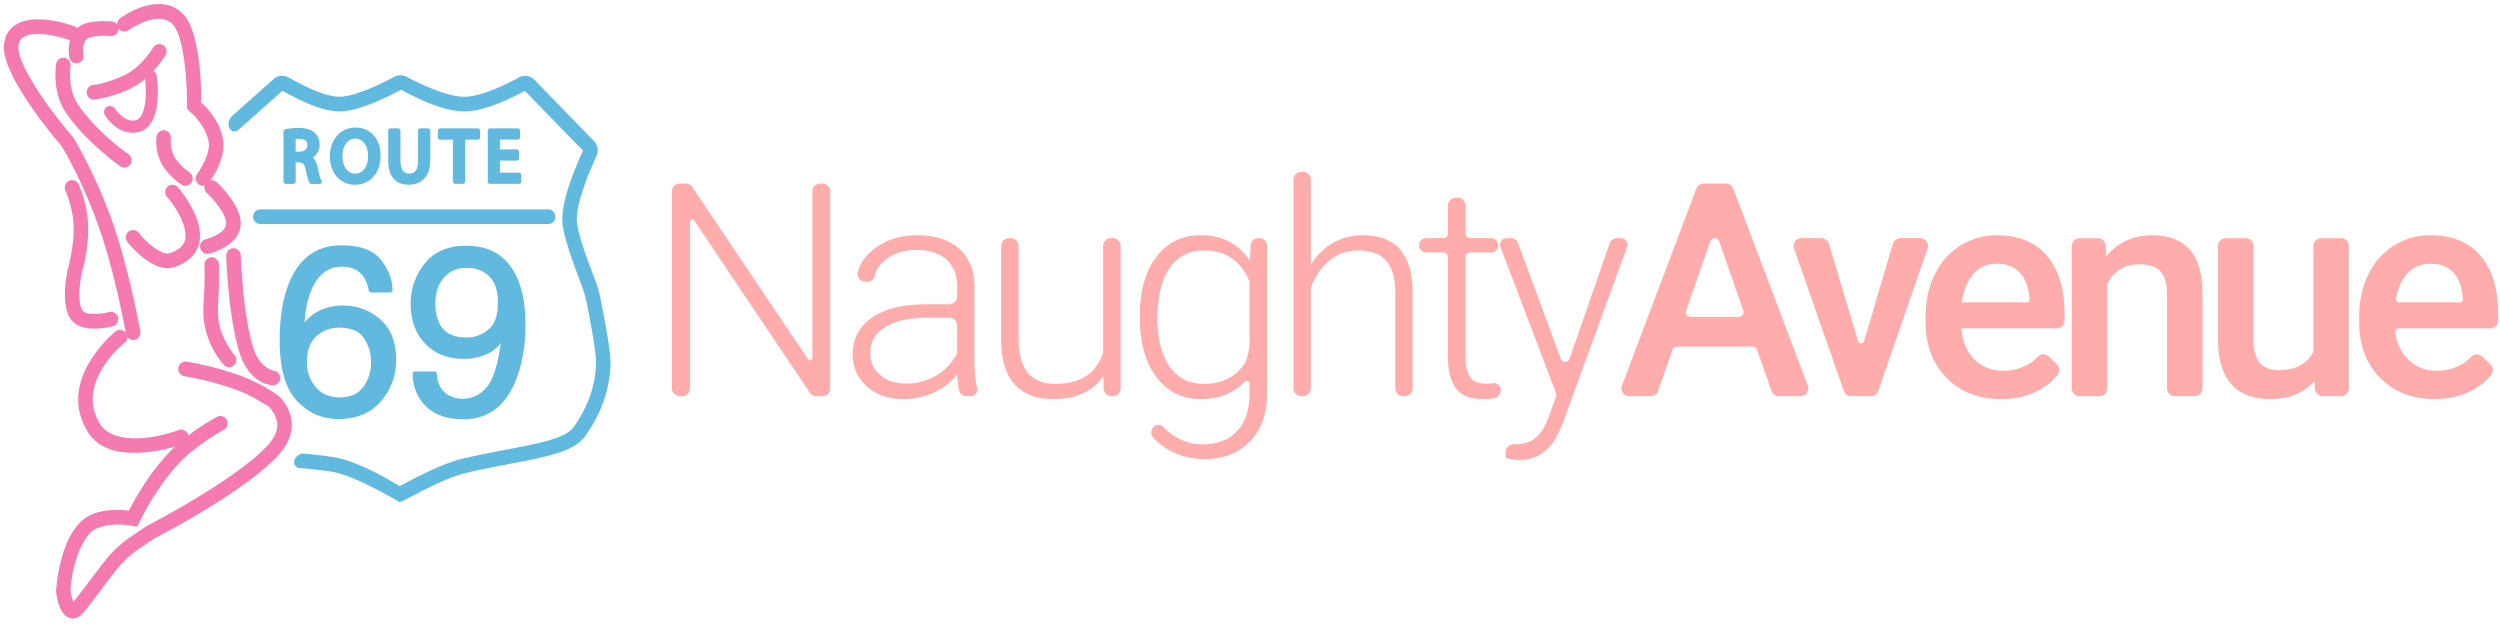 <svg xmlns="http://www.w3.org/2000/svg" width="160" height="40" viewBox="0 0 160 40"><g fill="none" fill-rule="evenodd"><path fill="#FFA3A3" fill-opacity=".9" d="M52.63 25.353h-.383a.5.5 0 0 1-.415-.22l-7.399-11.014a.15.15 0 0 0-.274.083v10.651a.5.5 0 0 1-.5.5H43.5a.5.5 0 0 1-.5-.5V12.248a.5.5 0 0 1 .5-.5h.392a.5.5 0 0 1 .415.22l7.408 11.024a.15.15 0 0 0 .275-.084v-10.66a.5.5 0 0 1 .5-.5h.14a.5.5 0 0 1 .5.5v12.605a.5.5 0 0 1-.5.5zm8.746-.394a2.972 2.972 0 0 1-.03-.157 8.059 8.059 0 0 1-.083-.86 3.9 3.9 0 0 1-1.5 1.182 4.593 4.593 0 0 1-1.93.416c-.972 0-1.758-.27-2.36-.813-.6-.542-.901-1.227-.901-2.056 0-.984.41-1.763 1.229-2.336.819-.573 1.96-.86 3.424-.86h1.528a.5.5 0 0 0 .5-.5v-.649c0-.722-.222-1.29-.668-1.705-.445-.415-1.095-.622-1.948-.622-.779 0-1.424.2-1.935.598-.315.247-.533.523-.654.831a1.48 1.48 0 0 0-.057.205.5.5 0 0 1-.494.4l-.122-.001a.497.497 0 0 1-.482-.603c.014-.063.03-.119.045-.167.166-.489.499-.93.998-1.323.748-.59 1.667-.883 2.757-.883 1.127 0 2.017.281 2.668.845.65.564.986 1.35 1.004 2.36v4.784c0 .73.057 1.323.172 1.779a.426.426 0 0 1-.413.53h-.26a.5.5 0 0 1-.488-.395zm-3.412-.41c.747 0 1.416-.18 2.004-.541.424-.26.764-.583 1.021-.968.101-.15.264-.343.264-.48v-1.725a.5.5 0 0 0-.5-.5h-1.5c-1.115.013-1.987.217-2.616.612-.63.396-.944.94-.944 1.631 0 .567.21 1.037.63 1.411.421.374.968.56 1.64.56zm12.656-.476c-.673.978-1.748 1.467-3.224 1.467-1.078 0-1.897-.313-2.458-.939-.56-.626-.847-1.553-.86-2.78v-6.079a.5.5 0 0 1 .5-.5h.112a.5.5 0 0 1 .5.5v5.939c0 1.925.78 2.887 2.337 2.887 1.62 0 2.644-.67 3.074-2.009v-6.817a.5.5 0 0 1 .5-.5h.121a.5.5 0 0 1 .5.5v9.111a.5.5 0 0 1-.5.5h-.09a.5.5 0 0 1-.5-.492l-.012-.788zm2.33-3.869c0-1.582.35-2.836 1.051-3.76.7-.926 1.652-1.388 2.855-1.388 1.377 0 2.423.548 3.14 1.644l.037-.977a.5.5 0 0 1 .5-.48h.065a.5.5 0 0 1 .5.5v9.405c0 1.302-.364 2.333-1.093 3.093-.729.76-1.716 1.14-2.962 1.14a4.5 4.5 0 0 1-2.014-.472 4.136 4.136 0 0 1-1.108-.78 2.594 2.594 0 0 1-.116-.125.5.5 0 0 1 .01-.67l.018-.018a.419.419 0 0 1 .61-.003l.073.075c.71.7 1.527 1.049 2.452 1.049.934 0 1.663-.276 2.187-.827.523-.551.794-1.316.813-2.294v-.753a.186.186 0 0 0-.323-.127l-.025.027c-.692.718-1.62 1.077-2.783 1.077-1.171 0-2.112-.467-2.822-1.401-.71-.935-1.065-2.196-1.065-3.785v-.15zm1.13.197c0 1.29.259 2.306.776 3.05.517.745 1.246 1.117 2.187 1.117 1.18 0 2.066-.453 2.655-1.36.098-.151.27-.93.27-1.149v-4.041c-.262-.648-.639-1.142-1.131-1.481-.492-.34-1.084-.51-1.776-.51-.94 0-1.672.37-2.196 1.108-.523.738-.785 1.827-.785 3.266zm9.815-3.448a3.948 3.948 0 0 1 1.411-1.402c.574-.33 1.2-.495 1.879-.495 1.084 0 1.89.305 2.42.915.53.61.797 1.527.804 2.748v6.134a.5.5 0 0 1-.5.5h-.112a.5.5 0 0 1-.5-.5V18.71c-.007-.903-.198-1.576-.575-2.018-.377-.442-.98-.664-1.808-.664-.692 0-1.304.217-1.836.65-.533.433-.927 1.017-1.183 1.752v6.424a.5.5 0 0 1-.5.5h-.112a.5.5 0 0 1-.5-.5V11.5a.5.5 0 0 1 .5-.5h.112a.5.5 0 0 1 .5.5v5.453zm9.9-3.799v1.788a.3.3 0 0 0 .3.3h1.335a.458.458 0 1 1 0 .916h-1.335a.3.3 0 0 0-.3.3v6.438c0 .56.1.978.303 1.252.203.274.54.411 1.014.411a3.227 3.227 0 0 0 .454-.035.425.425 0 0 1 .476.4l.002.03a.5.5 0 0 1-.404.516 3.55 3.55 0 0 1-.356.057c-.13.009-.268.013-.415.013-.766 0-1.324-.223-1.672-.668-.35-.445-.524-1.101-.524-1.967v-6.447a.3.3 0 0 0-.3-.3h-1.101a.458.458 0 1 1 0-.916h1.101a.3.3 0 0 0 .3-.3v-1.788a.5.5 0 0 1 .5-.5h.122a.5.5 0 0 1 .5.5zm6.66 9.8l2.561-7.376a.5.5 0 0 1 .473-.336h.247a.422.422 0 0 1 .396.567l-4.106 11.25a.5.5 0 0 1-.01.026l-.219.511c-.554 1.227-1.411 1.84-2.57 1.84-.268 0-.554-.043-.86-.13l-.003-.369a.5.5 0 0 1 .548-.502l.026.002c.548 0 .992-.135 1.331-.406.34-.271.628-.737.865-1.397l.431-1.19a.5.5 0 0 0-.002-.348l-3.53-9.281a.422.422 0 0 1 .395-.573h.264a.5.5 0 0 1 .469.327l2.73 7.391a.3.3 0 0 0 .564-.005zm11.71-.769h-4.844a.3.3 0 0 0-.283.202l-.916 2.63a.5.5 0 0 1-.472.336h-1.38a.5.5 0 0 1-.467-.676l4.762-12.606a.5.5 0 0 1 .468-.323h1.43a.5.5 0 0 1 .467.323l4.77 12.605a.5.5 0 0 1-.467.677h-1.389a.5.5 0 0 1-.471-.334l-.924-2.633a.3.3 0 0 0-.284-.2zm-3.971-1.906h3.098a.3.3 0 0 0 .283-.399l-1.549-4.434a.3.3 0 0 0-.566 0l-1.55 4.434a.3.3 0 0 0 .284.4zm11.107 1.552l1.844-6.23a.5.5 0 0 1 .479-.359h1.27a.5.5 0 0 1 .472.664l-3.158 9.111a.5.5 0 0 1-.472.336h-1.261a.5.5 0 0 1-.472-.335l-3.183-9.11a.5.5 0 0 1 .472-.666h1.279a.5.5 0 0 1 .478.357l1.869 6.233a.2.2 0 0 0 .383 0zm8.775 3.71c-1.439 0-2.605-.454-3.5-1.36-.893-.907-1.34-2.114-1.34-3.621v-.28c0-1.01.195-1.912.584-2.706.39-.794.936-1.413 1.64-1.855a4.336 4.336 0 0 1 2.355-.663c1.377 0 2.44.439 3.191 1.317.75.879 1.126 2.121 1.126 3.729v.415a.5.5 0 0 1-.5.5h-6.107c.069.835.348 1.496.837 1.981.489.486 1.104.73 1.845.73.73 0 1.366-.208 1.906-.623.083-.063.184-.156.302-.276a.5.5 0 0 1 .702-.012l.519.495a.5.5 0 0 1 .032.69 4.386 4.386 0 0 1-.635.623 4.34 4.34 0 0 1-.681.415c-.676.334-1.435.5-2.276.5zm-.27-8.663c-.624 0-1.127.218-1.51.654-.383.436-.627 1.043-.733 1.822h4.158a.168.168 0 0 0 .168-.168c-.05-.76-.252-1.335-.607-1.724-.355-.39-.847-.584-1.477-.584zm6.955-1.164l.039.697c.747-.904 1.728-1.355 2.943-1.355 2.106 0 3.177 1.205 3.215 3.616v6.181a.5.5 0 0 1-.5.5h-1.271a.5.5 0 0 1-.5-.5v-6.05c0-.642-.139-1.117-.416-1.425-.277-.309-.73-.463-1.36-.463-.915 0-1.597.414-2.046 1.243v6.695a.5.5 0 0 1-.5.5h-1.27a.5.5 0 0 1-.5-.5v-9.11a.5.5 0 0 1 .5-.5h1.166a.5.5 0 0 1 .5.471zm13.368 8.649c-.666.785-1.613 1.177-2.84 1.177-1.097 0-1.927-.32-2.49-.962-.564-.642-.846-1.57-.846-2.785v-6.05a.5.5 0 0 1 .5-.5h1.27a.5.5 0 0 1 .5.5v6.022c0 1.283.533 1.925 1.598 1.925 1.103 0 1.847-.396 2.234-1.187v-6.76a.5.5 0 0 1 .5-.5h1.27a.5.5 0 0 1 .5.5v9.11a.5.5 0 0 1-.5.5h-1.167a.5.5 0 0 1-.5-.471l-.029-.52zm7.695 1.177c-1.439 0-2.605-.453-3.5-1.36-.893-.906-1.34-2.113-1.34-3.62v-.28c0-1.01.195-1.912.584-2.706.39-.794.936-1.413 1.64-1.855a4.336 4.336 0 0 1 2.355-.663c1.377 0 2.44.439 3.191 1.317.75.879 1.126 2.121 1.126 3.729v.415a.5.5 0 0 1-.5.5h-5.88a.2.2 0 0 0-.198.227c.02.15.04.266.058.35.13.568.38 1.036.75 1.404.489.486 1.104.73 1.845.73.738 0 1.379-.212 1.922-.635.08-.062.174-.15.286-.263a.5.5 0 0 1 .703-.012l.524.5a.5.5 0 0 1 .037.683c-.16.19-.296.334-.41.433a4.256 4.256 0 0 1-.917.606c-.676.334-1.435.5-2.276.5zm-.27-8.662c-.624 0-1.127.218-1.51.654-.289.329-.499.755-.63 1.278-.019.075-.04.177-.063.308a.2.2 0 0 0 .197.236h3.878a.2.2 0 0 0 .2-.212 4.748 4.748 0 0 0-.028-.333c-.085-.576-.274-1.025-.568-1.347-.355-.39-.847-.584-1.477-.584z"/><path fill="#F47AB0" fill-rule="nonzero" d="M7.59 1.83c0 .016 0 .034-.002.051a.464.464 0 0 1-.503.427c-.581-.05-1.296.012-1.484.158-.282.22-.32.692-.254 1.025a.468.468 0 0 1-.456.56.466.466 0 0 1-.456-.378A2.526 2.526 0 0 1 4.48 2.58c-1.081-.39-2.404-.57-2.978-.207-.19.12-.29.295-.32.565-.112 1.036 1.643 3.69 3.51 5.862.156.244.542.935.93 1.714a32.55 32.55 0 0 1 1.663 3.945c.167.486.33 1.01.49 1.567a53.67 53.67 0 0 1 .877 3.544 61.025 61.025 0 0 1 .327 1.636.472.472 0 0 1-.458.552.463.463 0 0 1-.373-.189.468.468 0 0 1-.177.379 6.379 6.379 0 0 0-1.436 1.658c-.71 1.184-.829 2.38-.13 3.533.723 1.19 3.038 1.109 5.03.385a.465.465 0 0 1 .616.353 14.19 14.19 0 0 1 1.834-1.197.463.463 0 0 1 .63.194.472.472 0 0 1-.19.633 14.32 14.32 0 0 0-1.952 1.308 8.84 8.84 0 0 0-.998.92 12.3 12.3 0 0 0-.724.87 17.055 17.055 0 0 0-1.589 2.538 9.124 9.124 0 0 0-.121.245l-.12.259-.11.056-.275-.052c-.96-.176-2.154-.074-2.654.447-.834.867-1.236 2.66-1.266 3.741.036.22.111.49.183.67.192-.22.451-.556.963-1.237.958-1.275 1.356-1.776 1.705-2.103.378-.354.658-.582.967-.79l1.04-.703c.13-.067.892-.476 1.378-.747a54.482 54.482 0 0 0 2.896-1.726c.78-.5 1.477-.986 2.072-1.447a11.686 11.686 0 0 0 1.397-1.24c.447-.481.654-.952.624-1.402a1.54 1.54 0 0 0-.288-.776c-.108-.157-.157-.208-.225-.309-.005 0-.756-.458-1.234-.7a8.652 8.652 0 0 0-.928-.406 20.33 20.33 0 0 0-3.272-.849.47.47 0 0 1-.38-.54.47.47 0 0 1 .533-.388c.905.15 2.236.457 3.433.892.92.335 1.808.844 2.342 1.219.421.318.888.97.945 1.782.051.727-.244 1.44-.872 2.117-.964 1.037-2.623 2.236-4.71 3.502a53.935 53.935 0 0 1-3.227 1.812l-1.008.685a6.7 6.7 0 0 0-.852.702c-.298.276-.707.795-1.596 1.98-.7.931-.972 1.28-1.187 1.492-.177.175-.367.254-.557.254a.688.688 0 0 1-.219-.035c-.472-.163-.725-.795-.849-1.664.008-.346.092-1.061.254-1.76.26-1.122.671-2.057 1.27-2.68.704-.732 1.885-.903 3.138-.765.604-1.187 1.435-2.486 2.44-3.581.158-.174.331-.346.516-.517-.798.232-1.713.4-2.612.4-1.369 0-2.413-.41-2.984-1.35-1.048-1.729-.667-3.504.595-5.163.257-.338.532-.644.808-.912a5.77 5.77 0 0 1 .381-.346.462.462 0 0 1 .653.08 61.07 61.07 0 0 0-.442-2.146c-.36-1.6-.763-3.107-1.2-4.38-.783-2.28-1.893-4.503-2.462-5.41a26.504 26.504 0 0 1-.757-.919 29.776 29.776 0 0 1-1.295-1.757C.783 5.039.164 3.704.257 2.838c.06-.55.32-.986.752-1.26.37-.233.848-.339 1.412-.339.826 0 1.68.207 2.35.45a.465.465 0 0 1 .171.11c.029-.026.06-.052.09-.076.343-.267.923-.372 1.615-.371.198 0 .38.01.517.022a.46.46 0 0 1 .334.188.47.47 0 0 1 .194-.393C8.308.715 9.258.26 10.182.26c.638 0 1.188.23 1.617.733.46.537.757 1.561.93 2.928.117.918.163 1.863.134 2.616.725.68 1.31 1.543 1.424 2.503.1.823-.303 1.751-.81 2.497a.451.451 0 0 1 .385.12c.232.212.558.56.846.95.457.62.72 1.21.7 1.735-.024.625-.409 1.112-1.028 1.476a3.796 3.796 0 0 1-1.007.415.466.466 0 0 1-.556-.35.467.467 0 0 1 .335-.561c.18-.048.431-.136.683-.27.396-.211.633-.463.644-.746.017-.469-.585-1.342-1.246-1.96a.47.47 0 0 1-.134-.47.46.46 0 0 1-.384-.078.47.47 0 0 1-.102-.653c.43-.598.816-1.462.753-1.99-.098-.81-.811-1.718-1.231-2.018l-.17-.189v-.176c.018-2.078-.278-4.475-.87-5.167-.28-.327-.672-.444-1.156-.386-.34.04-.708.165-1.08.348a4.68 4.68 0 0 0-.626.364.463.463 0 0 1-.644-.102zm1.176 3.603a5.455 5.455 0 0 1-.664.35 7.91 7.91 0 0 1-1.368.456 7.1 7.1 0 0 1-.67.131c-.025.003-.025.003-.056.004a.468.468 0 0 1-.461-.41.473.473 0 0 1 .412-.527c.32 0 1.578-.34 2.318-.802a4.12 4.12 0 0 0 .749-.614 6.156 6.156 0 0 0 .775-.973.464.464 0 0 1 .638-.157.47.47 0 0 1 .154.646 7.102 7.102 0 0 1-.782 1.013.39.39 0 0 1 .225.304 7.14 7.14 0 0 1 .023 1.747c-.118.997-.484 1.67-1.18 1.847a1.562 1.562 0 0 1-.38.047c-.787 0-1.391-.533-1.775-1.114a.39.39 0 0 1 .108-.536.382.382 0 0 1 .53.106c.126.172.185.245.342.39.321.297.658.44.987.355.569-.143.74-1.443.595-2.644a4.59 4.59 0 0 1-.52.38zM4.05 3.694h.03a.47.47 0 0 1 .435.53c-.096.612-.023 1.683.427 2.384.81 1.263 2.351 2.625 3.29 3.268a.472.472 0 0 1-.27.852.46.46 0 0 1-.268-.086c-.328-.234-.81-.61-1.36-1.098-.898-.797-1.655-1.619-2.173-2.426-.597-.93-.688-2.128-.569-3.015a.466.466 0 0 1 .458-.409zm6.675 8.246a.464.464 0 0 1 .658.04c.208.242.449.558.705.981.37.611.62 1.217.692 1.788.038.303.025.59-.045.857-.181.692-.707 1.192-1.55 1.483-.144.05-.295.074-.452.074-.54 0-1.114-.288-1.693-.774a6.424 6.424 0 0 1-.883-.902.473.473 0 0 1 .07-.66c.2-.16.493-.128.654.073.605.759 1.523 1.466 2.002 1.301.55-.19.857-.46.954-.833.191-.73-.42-1.93-1.15-2.766a.47.47 0 0 1 .038-.662zm-.253-3.601h.023l.028.003a.47.47 0 0 1 .413.517c-.033.273.013.778.227 1.178.185.347.617.756.966.995a.47.47 0 0 1-.259.859.46.46 0 0 1-.259-.081c-.447-.305-.973-.78-1.267-1.329a3.08 3.08 0 0 1-.331-1.724.467.467 0 0 1 .46-.418zm3.05 8.13l.007-.001.02-.001c.244 0 .448.195.462.446l.007.187a20.862 20.862 0 0 1-.034 1.846l-.004.063c-.016.26-.023.415-.029.582-.013.423.001.755.053 1.034.159.87.66 1.712 1.01 2.099a.47.47 0 0 1-.35.776.454.454 0 0 1-.35-.16 5.601 5.601 0 0 1-1.225-2.544c-.092-.507-.09-.967-.034-1.91a18.578 18.578 0 0 0 .027-1.927.468.468 0 0 1 .44-.49zm1.43-.583c.23 0 .446.21.456.454l.014.331c.013.255.03.538.051.842.062.864.15 1.728.267 2.533.13.893.29 1.66.483 2.26.135.419.328.742.563.983.16.165.332.282.503.36.104.048.179.07.237.08a.468.468 0 0 1-.069.932h-.03l-.036-.004c-.747-.107-1.61-.68-2.051-2.06-.32-.997-.549-2.352-.702-3.905-.094-.956-.149-1.9-.158-2.321a.464.464 0 0 1 .445-.484.06.06 0 0 1 .027 0zM4.42 11.572a.467.467 0 0 1 .616.232c.252.544.543 1.504.598 2.49.056.98-.121 2.127-.293 2.759-.281 1.038-.384 2.313-.06 2.819.181.28 1.048.278 1.725.092a.47.47 0 0 1 .24.907 4.692 4.692 0 0 1-1.2.162c-.704 0-1.251-.194-1.544-.65-.316-.493-.402-1.228-.32-2.116a8.673 8.673 0 0 1 .26-1.449 9.31 9.31 0 0 0 .138-.682c.08-.48.13-.956.135-1.4a5.65 5.65 0 0 0-.008-.387 6.347 6.347 0 0 0-.255-1.41 6.467 6.467 0 0 0-.263-.747.473.473 0 0 1 .23-.62z"/><path fill="#61B9DF" d="M15.255 8.315a.365.365 0 0 1-.588-.155.697.697 0 0 1 .197-.748l2.65-2.354a.821.821 0 0 1 .953-.101c1.452.82 2.555 1.235 3.25 1.235.71 0 1.909-.432 3.528-1.282a.823.823 0 0 1 .763-.001c1.637.853 2.885 1.283 3.699 1.283.797 0 1.982-.415 3.513-1.238a.824.824 0 0 1 .983.153l3.816 3.924a.845.845 0 0 1 .161.939c-.842 1.849-1.267 3.233-1.267 4.105 0 .544.384 1.81 1.15 3.772.156.404.278.82.363 1.243.455 2.252.671 3.657.65 4.234-.063 1.646-.596 3.11-1.571 4.512-.545.785-1.496 1.183-3.786 1.642-.143.029-.441.087-.865.168l-.973.186a49.69 49.69 0 0 0-2.07.438c-.856.2-2.186.791-3.962 1.766l-.275.097-.176-.1c-1.641-.943-2.915-1.534-3.798-1.767-.383-.101-1.194-.205-2.426-.311a.386.386 0 0 1-.324-.532.631.631 0 0 1 .643-.387c1.164.11 1.943.218 2.342.323.94.247 2.217.831 3.748 1.756 1.767-.961 3.098-1.544 4.02-1.76a54.24 54.24 0 0 1 2.104-.445 989.66 989.66 0 0 0 1.832-.353c1.987-.398 2.84-.735 3.206-1.26.873-1.259 1.348-2.558 1.402-4.011.019-.496-.179-1.793-.592-3.872a7.324 7.324 0 0 0-.354-1.22c-.81-2.093-1.216-3.461-1.216-4.121 0-1.018.44-2.483 1.325-4.435l-.191-.197-.716-.735-2.81-2.89C31.95 6.694 30.67 7.13 29.71 7.13c-.987 0-2.347-.46-4.033-1.388-1.772.93-3.069 1.388-3.957 1.388-.87 0-2.065-.436-3.642-1.32l-2.822 2.506zM31.14 22.672a3.532 3.532 0 0 1-1.447.294c-1.045 0-1.878-.329-2.492-.985-.611-.654-.917-1.498-.917-2.521 0-.984.3-1.852.902-2.601.605-.753 1.498-1.13 2.668-1.13 1.583 0 2.682.718 3.283 2.147.329.775.494 1.747.494 2.908 0 1.305-.197 2.466-.59 3.482-.66 1.704-1.788 2.564-3.372 2.564-1.06 0-1.872-.28-2.426-.845-.556-.56-.835-1.267-.835-2.112l.1-.1h1.343l.1.095c.04.703.306 1.18.8 1.441.253.14.543.21.866.21.606 0 1.118-.25 1.548-.76.396-.468.692-1.397.882-2.788a2.43 2.43 0 0 1-.907.7zm-2.797-1.645c.314.381.819.573 1.524.573.505 0 .964-.165 1.382-.5.409-.327.616-.905.616-1.745 0-.755-.187-1.308-.558-1.667-.372-.364-.843-.545-1.422-.545-.625 0-1.114.207-1.474.622-.365.418-.548.977-.548 1.68 0 .668.16 1.195.48 1.582zm-7.859-1.167a3.414 3.414 0 0 1 1.46-.305c.91 0 1.704.292 2.385.876.683.588 1.024 1.463 1.024 2.614a3.96 3.96 0 0 1-.963 2.623c-.642.766-1.563 1.149-2.75 1.149-1.016 0-1.896-.387-2.634-1.16-.738-.774-1.106-2.068-1.106-3.867.001-1.333.164-2.463.487-3.388.63-1.796 1.79-2.702 3.47-2.702 1.21 0 2.062.318 2.55.962.477.628.717 1.282.717 1.956l-.1.1H23.71l-.098-.082c-.076-.405-.197-.72-.36-.941-.3-.418-.755-.627-1.374-.627-.707 0-1.267.327-1.687.987-.39.616-.626 1.478-.7 2.583.278-.333.609-.592.993-.778zm1.275 5.571c.672 0 1.164-.22 1.49-.664.334-.454.5-.99.5-1.61 0-.525-.148-1.022-.45-1.498-.29-.459-.82-.69-1.606-.69a2.11 2.11 0 0 0-1.436.543c-.408.363-.612.905-.612 1.642 0 .648.19 1.19.564 1.627.37.434.885.65 1.55.65zm-5.103-11.093a.463.463 0 0 1-.456-.469c0-.258.203-.469.456-.469h18.431c.253 0 .456.212.456.47a.462.462 0 0 1-.456.468h-18.43zm3.66-3.672l-.097.023.098-.023c.115.504.177.739.224.828l.069.128-.088.148h-.614l-.087-.05-.025-.044c-.06-.104-.122-.325-.23-.813-.076-.357-.18-.46-.451-.472l-.192.001v1.278l-.1.1h-.58l-.1-.1V8.374l.08-.098.07-.015a4.38 4.38 0 0 1 .816-.07c.478 0 .8.094 1.034.308.2.179.31.444.31.742 0 .348-.154.646-.424.84.135.138.23.334.288.585zm-1.167-.961c.334 0 .524-.157.524-.416h.1-.1c0-.271-.165-.402-.537-.406a2.44 2.44 0 0 0-.214.01v.812h.227zm3.608-1.441v-.1c.955 0 1.6.728 1.6 1.795 0 1.16-.707 1.862-1.646 1.862-.941 0-1.6-.747-1.6-1.801 0-1.087.678-1.856 1.646-1.856v.1zm-.023 2.846c.51 0 .82-.476.822-1.132 0-.626-.316-1.106-.817-1.106-.51 0-.821.48-.821 1.139 0 .623.315 1.1.816 1.1zm4.02-2.795l.1-.1h.583l.1.1v1.941c0 .983-.506 1.565-1.376 1.565-.771 0-1.314-.45-1.314-1.547V8.315l.1-.1h.583l.1.1v1.97c0 .547.194.825.546.825.388 0 .579-.26.579-.824v-1.97zm1.373.624l-.1-.1v-.524l.1-.1h2.5l.1.1v.524l-.1.1h-.86v2.73l-.1.1h-.583l-.1-.1v-2.73h-.857zm5.131 2.11l.1.1v.52l-.1.1h-1.94l-.1-.1V8.315l.1-.1h1.87l.1.1v.52l-.1.1h-1.192v.628h1.121l.1.1v.515l-.1.1h-1.121v.772h1.262z"/></g></svg>